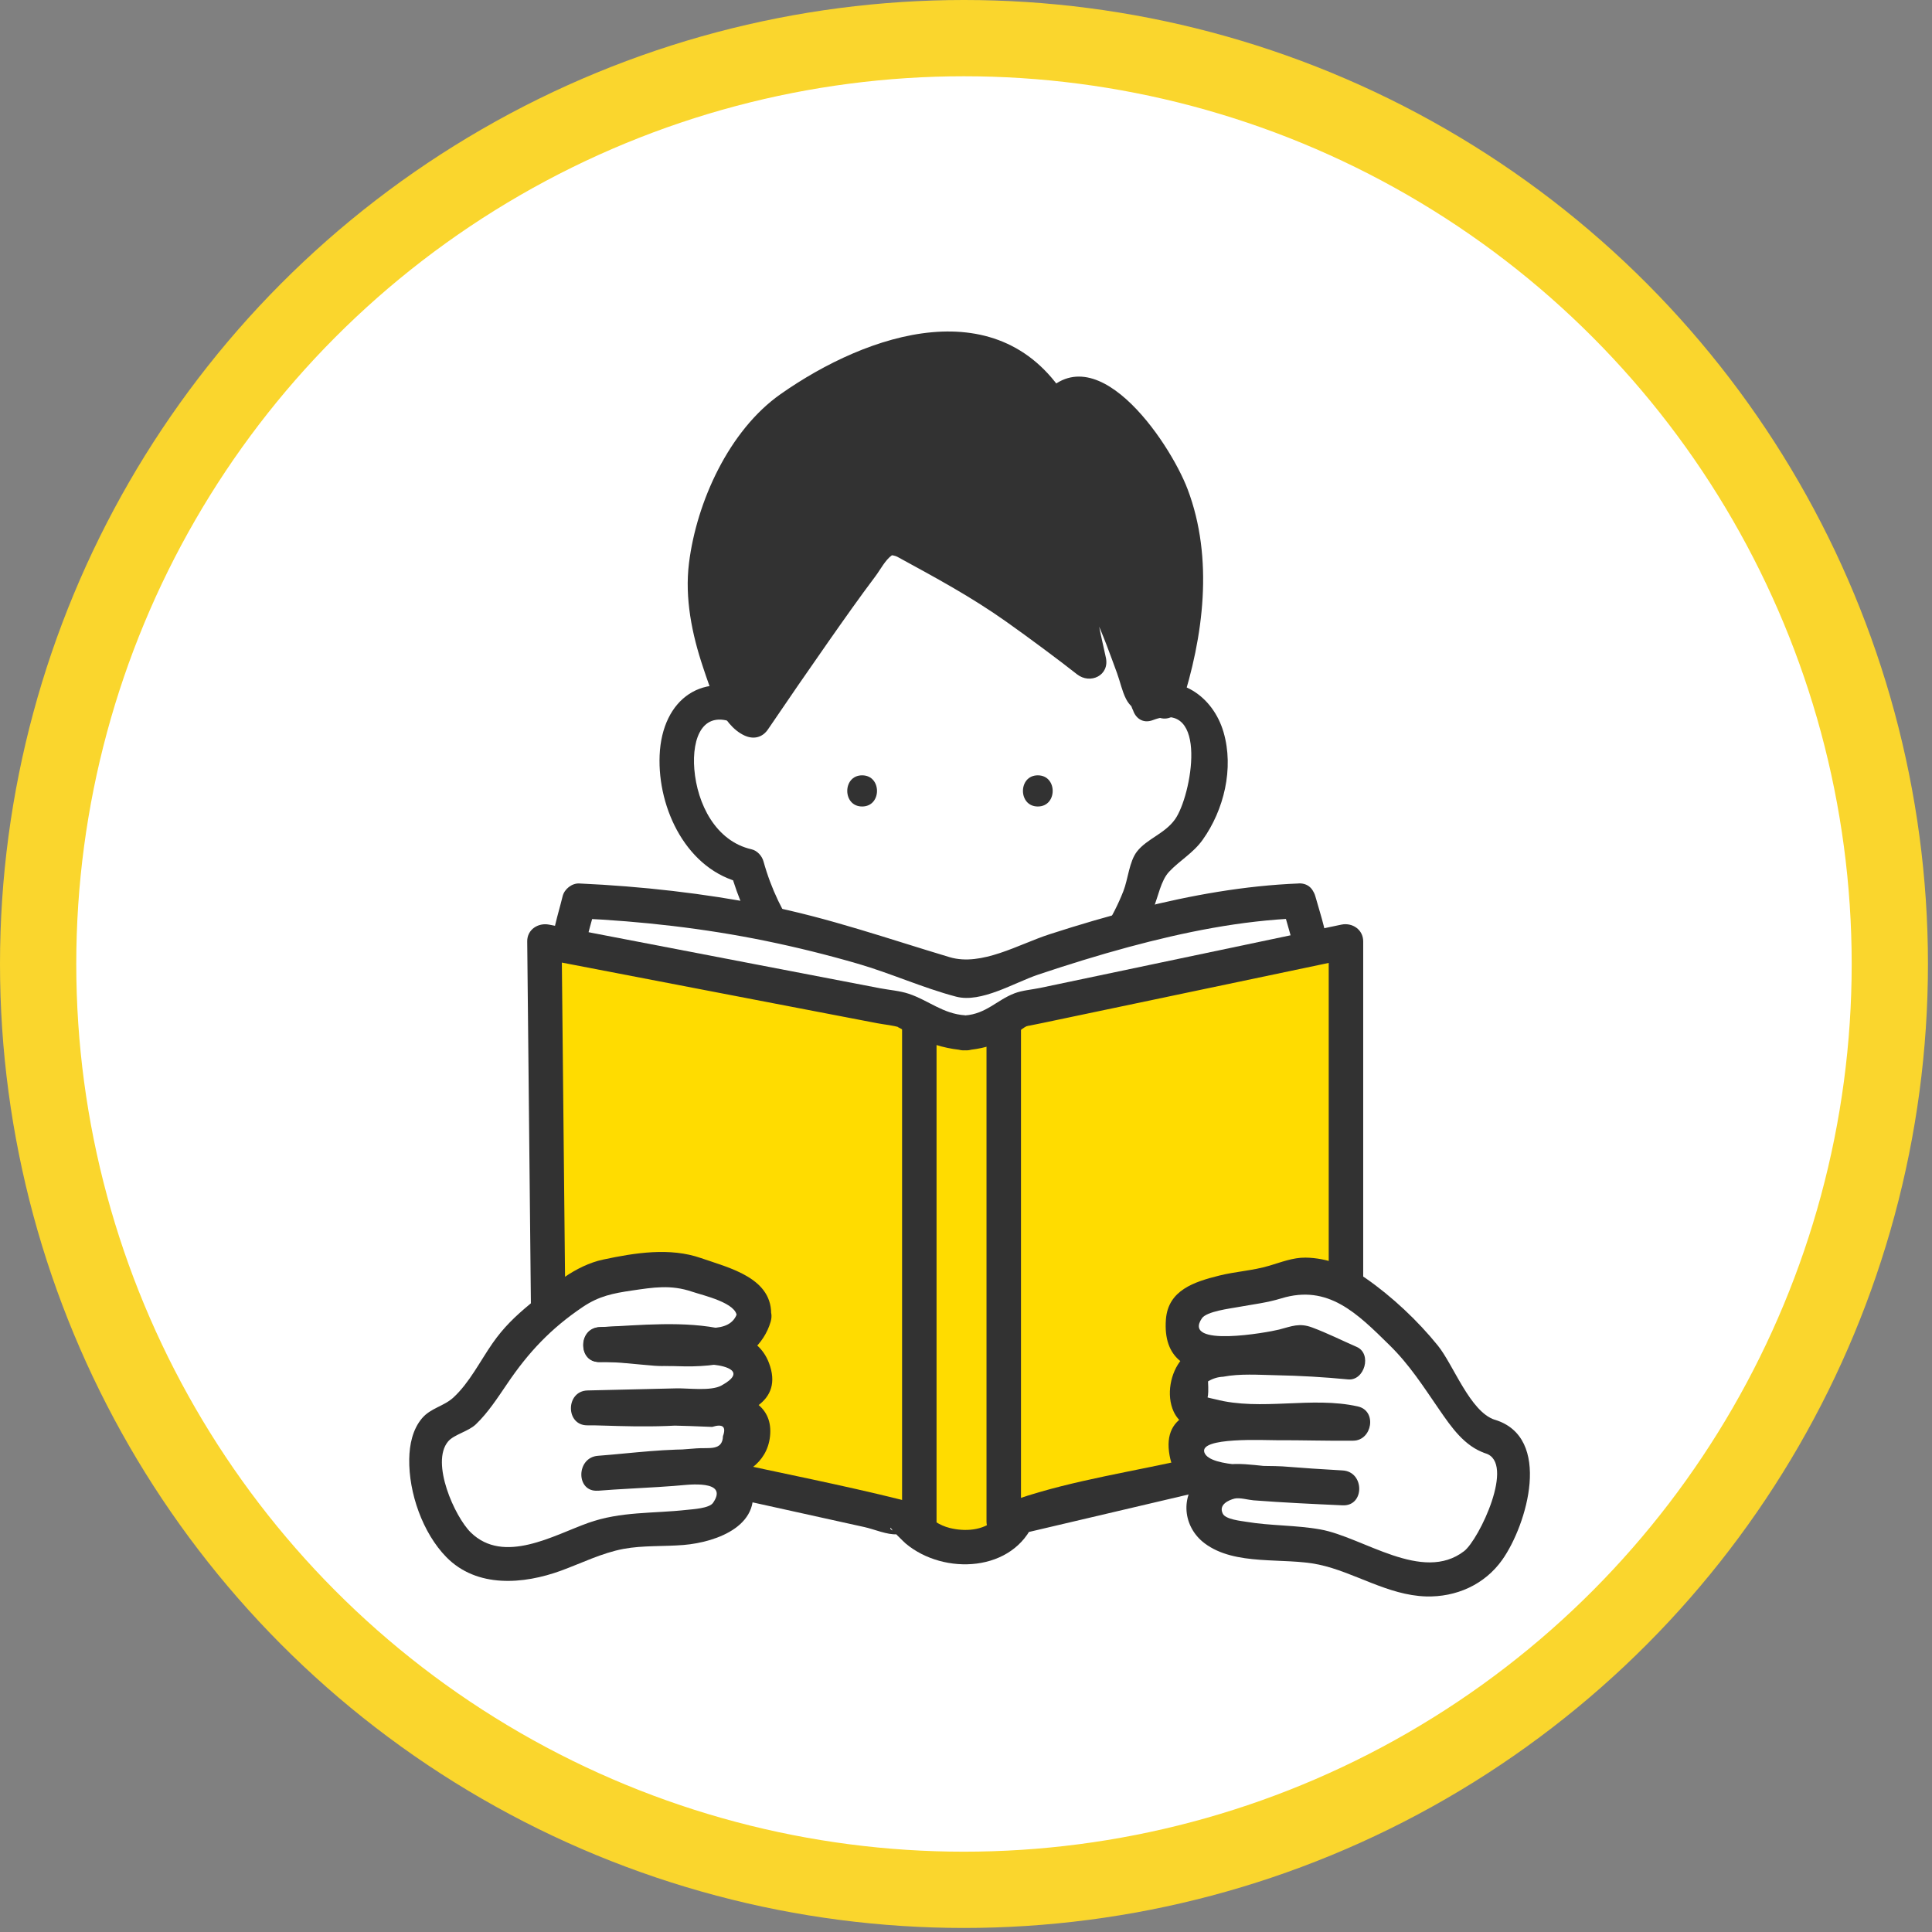 <svg width="152" height="152" viewBox="0 0 152 152" fill="none" xmlns="http://www.w3.org/2000/svg">
<rect x="0" y="0" width="152" height="152" fill="#808080" stroke="none"/>
<circle cx="75.841" cy="75.841" r="72.841" fill="white" stroke="#FAD62D" stroke-width="6"/>
<g clip-path="url(#clip0_634_9877)">
<path d="M90.341 55.333C89.224 46.647 91.204 40.057 84.255 39.695C81.565 39.554 64.031 39.147 61.576 40.23C56.942 42.275 59.401 49.492 58.759 55.831C51.163 51.806 51.656 66.794 58.764 68.144C63.484 86.068 86.109 85.762 90.521 67.824C94.098 66.214 96.073 61.439 94.88 57.688C94.233 55.831 92.199 54.386 90.345 55.328L90.341 55.333Z" fill="white"/>
<path d="M91.697 55.333C91.358 52.515 91.33 49.693 91.127 46.867C90.991 45.001 90.815 43.002 89.875 41.346C88.134 38.282 84.657 38.314 81.578 38.232C77.409 38.127 73.232 38.081 69.063 38.177C66.246 38.241 62.304 37.852 59.894 39.65C55.413 42.993 57.8 51.125 57.403 55.831L59.442 54.647C55.368 52.63 52.081 54.958 51.896 59.431C51.724 63.652 54.061 68.478 58.402 69.466L57.452 68.505C59.84 77.131 67.254 83.736 76.451 82.688C80.457 82.231 84.228 80.333 86.995 77.364C88.586 75.658 89.825 73.66 90.725 71.505C91.123 70.549 91.326 69.278 91.977 68.587C92.813 67.695 93.862 67.128 94.613 66.081C96.299 63.721 97.091 60.451 96.263 57.606C95.436 54.761 92.755 52.95 89.979 54.006C88.36 54.624 89.061 57.277 90.702 56.655C95.142 54.962 93.74 62.637 92.447 64.457C91.642 65.592 90.236 65.99 89.454 66.991C88.839 67.778 88.753 69.168 88.378 70.12C86.759 74.231 83.59 77.716 79.417 79.212C70.6 82.373 62.444 76.354 60.07 67.778C59.948 67.334 59.577 66.923 59.121 66.817C56.304 66.177 54.852 63.245 54.626 60.524C54.423 58.045 55.291 55.639 58.067 57.016C59.035 57.496 60.016 56.902 60.106 55.831C60.364 52.785 59.989 49.767 60.016 46.716C60.034 44.562 60.228 42.005 62.625 41.351C64.189 40.926 66.029 41.013 67.63 40.958C70.035 40.875 72.445 40.862 74.855 40.875C76.971 40.885 79.087 40.912 81.198 40.967C82.6 40.999 84.268 40.866 85.62 41.287C87.863 41.982 88.17 44.26 88.36 46.336C88.636 49.332 88.613 52.337 88.97 55.333C89.178 57.062 91.896 57.085 91.683 55.333H91.697Z" fill="#323232"/>
<path d="M67.828 60.999C66.268 60.999 66.268 63.451 67.828 63.451C69.388 63.451 69.388 60.999 67.828 60.999Z" fill="#323232"/>
<path d="M81.65 60.999C80.091 60.999 80.091 63.451 81.65 63.451C83.21 63.451 83.21 60.999 81.65 60.999Z" fill="#323232"/>
<path d="M82.875 32.258C77.132 21.99 64.391 30.548 61.651 32.505C58.912 34.463 55.304 41.369 55.439 46.236C55.548 50.036 57.732 56.225 59.251 56.677C59.251 56.677 67.005 45.229 69.356 42.54C71.097 40.546 85.691 52.081 85.691 52.081C85.691 52.081 83.688 43.29 84.344 43.473C87.097 45.902 89.901 54.638 89.901 54.638L91.619 55.163C91.619 55.163 94.503 46.382 92.745 40.985C91.682 35.519 85.474 28.096 82.87 32.263L82.875 32.258Z" fill="#323232"/>
<path d="M84.047 31.568C78.784 22.667 68.286 26.175 61.404 31.014C57.362 33.859 54.808 39.467 54.206 44.301C53.863 47.059 54.437 49.89 55.314 52.502C55.902 54.253 56.752 57.03 58.574 57.867C59.279 58.191 59.98 58.04 60.428 57.373C61.997 55.058 63.584 52.758 65.184 50.471C66.396 48.742 67.612 47.013 68.883 45.325C69.249 44.836 69.656 44.049 70.158 43.697C70.659 43.345 70.076 43.674 70.017 43.679C70.176 43.665 70.46 43.729 70.61 43.812C73.549 45.417 76.392 46.944 79.155 48.902C80.927 50.155 83.382 51.98 84.734 53.05C85.77 53.865 87.325 53.147 86.999 51.715C86.733 50.549 86.484 49.382 86.249 48.207C86.077 47.356 85.91 46.505 85.774 45.65C85.72 45.316 85.725 44.905 85.616 44.584C85.177 43.272 86.534 44.438 84.707 44.795L83.387 44.443C85.643 46.597 86.828 50.096 87.886 52.968C88.125 53.618 88.279 54.386 88.596 54.999C89.143 56.065 90.187 56.156 91.263 56.481C91.991 56.7 92.705 56.215 92.931 55.52C94.69 50.096 95.495 43.935 93.438 38.497C92.018 34.737 85.901 25.681 81.705 31.563C80.683 32.999 83.034 34.367 84.047 32.949C85.422 31.023 88.302 34.865 89.016 35.89C90.472 37.985 91.453 40.455 91.828 42.993C92.398 46.853 91.507 51.116 90.314 54.793L91.982 53.833L90.264 53.307L91.213 54.267C90.585 52.323 89.839 50.411 89.02 48.541C88.32 46.949 86.434 41.863 84.174 42.119C81.23 42.453 84.006 50.745 84.391 52.442L86.656 51.107C84.477 49.387 82.252 47.731 79.978 46.144C77.319 44.287 73.969 41.493 70.664 41.008C69.213 40.793 68.543 41.365 67.675 42.458C66.405 44.059 65.22 45.733 64.036 47.402C62.019 50.242 60.039 53.105 58.086 55.987L59.939 55.493C58.551 54.857 57.932 51.907 57.561 50.572C56.915 48.271 56.566 45.98 57.055 43.615C57.851 39.741 59.858 35.337 63.204 33.091C68.724 29.377 77.374 25.631 81.705 32.954C82.6 34.468 84.947 33.091 84.047 31.568Z" fill="#323232"/>
<path d="M102.178 70.879C94.785 71.107 85.697 73.627 76.004 77.245C65.51 73.211 55.644 71.299 45.571 70.879L44.721 74.373L45.078 102.359C45.1 103.956 46.226 105.332 47.822 105.707L75.443 112.225L100.536 105.639C102.105 105.227 103.195 103.841 103.195 102.259L103.132 74.277L102.178 70.883V70.879Z" fill="white"/>
<path d="M102.177 69.507C97.922 69.676 93.718 70.43 89.594 71.469C87.234 72.063 84.901 72.749 82.586 73.499C80.145 74.286 77.224 76.052 74.715 75.306C69.868 73.856 65.179 72.205 60.197 71.226C55.373 70.279 50.48 69.731 45.57 69.507C44.992 69.479 44.399 69.95 44.264 70.513C43.906 71.981 43.391 73.449 43.373 74.968C43.346 76.834 43.423 78.704 43.445 80.57C43.518 86.374 43.594 92.178 43.667 97.983C43.712 101.678 43.224 105.84 47.686 107.08C51.945 108.264 56.322 109.115 60.622 110.13C65.256 111.223 69.877 112.417 74.529 113.414C75.379 113.597 75.981 113.496 76.817 113.282C78.91 112.733 81.004 112.184 83.093 111.635C88.369 110.249 93.641 108.863 98.917 107.482C100.355 107.102 101.901 106.851 103.027 105.776C104.506 104.367 104.551 102.611 104.546 100.74L104.506 82.496C104.501 80.095 104.497 77.694 104.487 75.288C104.487 73.618 103.931 72.118 103.484 70.513C103.009 68.816 100.387 69.539 100.866 71.245C101.146 72.246 101.458 73.243 101.711 74.249C101.861 74.84 101.757 74.204 101.775 74.364C101.793 74.556 101.779 74.762 101.775 74.949C101.734 76.724 101.784 78.508 101.788 80.282C101.802 85.793 101.811 91.305 101.824 96.816C101.824 98.463 101.942 100.15 101.833 101.797C101.725 103.443 100.848 104.097 99.424 104.509C94.952 105.808 90.404 106.878 85.9 108.058L78.449 110.016C77.391 110.295 76.089 110.437 75.09 110.899C75.678 110.624 75.972 110.986 75.103 110.739C74.389 110.533 73.652 110.395 72.929 110.226C70.645 109.687 68.362 109.147 66.079 108.612C61.024 107.418 55.969 106.229 50.914 105.035C49.911 104.797 48.726 104.688 47.79 104.23C46.068 103.389 46.416 101.463 46.398 99.849L46.172 82.386L46.081 75.48C46.081 75.26 46.126 73.993 46.036 74.67C46.19 73.522 46.597 72.37 46.868 71.245L45.561 72.251C50.503 72.48 55.409 73.037 60.26 74.03C62.683 74.528 65.089 75.123 67.467 75.814C70.076 76.568 72.608 77.725 75.225 78.412C77.201 78.928 79.783 77.314 81.691 76.674C84.038 75.887 86.398 75.155 88.785 74.51C93.166 73.33 97.629 72.425 102.173 72.246C103.913 72.178 103.922 69.433 102.173 69.502L102.177 69.507Z" fill="#323232"/>
<path d="M75.934 81.252C73.737 81.252 71.246 79.528 71.246 79.528L42.834 74.067L43.232 113.263L71.246 119.456C71.246 119.456 72.688 121.72 75.934 121.72C79.181 121.72 80.067 119.323 80.067 119.323L105.893 113.259V74.062L80.067 79.486C80.067 79.486 78.127 81.252 75.934 81.252Z" fill="#FFDC00"/>
<path d="M75.936 79.88C74.181 79.765 73.046 78.7 71.491 78.183C70.79 77.95 69.972 77.89 69.249 77.753L59.614 75.901C54.143 74.849 48.667 73.797 43.197 72.745C42.351 72.58 41.469 73.12 41.479 74.067C41.596 85.501 41.714 96.935 41.827 108.369C41.845 110.002 41.858 111.635 41.877 113.263C41.881 113.84 42.292 114.457 42.871 114.585C48.048 115.728 53.23 116.876 58.406 118.02C61.612 118.729 64.818 119.438 68.028 120.147C68.76 120.307 69.818 120.769 70.569 120.709C71.441 120.636 69.759 120.453 70.094 120.183C70.004 120.256 71.188 121.382 71.26 121.441C74.267 123.957 79.76 123.705 81.379 119.689L80.43 120.65C89.038 118.628 97.647 116.607 106.255 114.585C106.834 114.448 107.25 113.844 107.25 113.263V74.067C107.25 73.129 106.387 72.566 105.532 72.745C100.568 73.788 95.608 74.83 90.643 75.873C87.704 76.491 84.766 77.108 81.827 77.726C81.189 77.858 80.439 77.913 79.824 78.146C78.422 78.681 77.599 79.761 75.931 79.889C74.263 80.017 74.186 82.766 75.931 82.633C77.129 82.542 78.196 82.272 79.263 81.695C79.661 81.481 80.041 81.238 80.403 80.964C80.918 80.575 81.325 80.593 80.439 80.817C80.936 80.689 81.451 80.607 81.953 80.497C84.874 79.884 87.795 79.272 90.716 78.659C95.897 77.57 101.074 76.481 106.255 75.397L104.537 74.076V113.272L105.532 111.951C101.666 112.856 97.801 113.766 93.939 114.672C89.382 115.742 84.49 116.428 80.05 117.933C79.39 118.157 79.213 118.4 78.757 118.971C79.087 118.56 78.345 119.483 78.259 119.566C77.337 120.435 75.895 120.503 74.728 120.215C72.992 119.781 72.517 118.395 70.908 117.992C66.215 116.822 61.445 115.898 56.72 114.855C52.343 113.885 47.967 112.92 43.59 111.951L44.585 113.272C44.467 101.838 44.35 90.404 44.237 78.97C44.218 77.337 44.205 75.704 44.187 74.076L42.469 75.397C48.089 76.477 53.704 77.556 59.324 78.64C62.557 79.262 65.785 79.884 69.018 80.502C69.606 80.616 70.275 80.662 70.844 80.854C70.456 80.726 70.673 80.826 70.921 80.955C71.396 81.197 71.844 81.476 72.328 81.7C73.485 82.235 74.656 82.546 75.931 82.633C77.672 82.748 77.667 80.003 75.931 79.889L75.936 79.88Z" fill="#323232"/>
<path d="M70.971 80.973V119.689C70.971 121.455 73.683 121.459 73.683 119.689V80.973C73.683 79.208 70.971 79.203 70.971 80.973Z" fill="#323232"/>
<path d="M77.613 80.973V119.689C77.613 121.455 80.326 121.459 80.326 119.689V80.973C80.326 79.208 77.613 79.203 77.613 80.973Z" fill="#323232"/>
<path d="M59.306 103.617C59.694 101.541 56.882 101.216 55.575 100.622C52.849 99.378 51.334 99.904 49.648 100.16C46.998 100.585 46.804 99.954 41.139 104.848C39.805 106 37.124 111.457 35.288 111.836C32.015 112.513 33.869 120.051 36.681 122.068C41.803 125.114 45.746 120.06 50.869 120.357C52.781 120.074 57.077 120.622 57.786 118.098C57.99 117.375 57.746 116.538 57.185 116.044C56.43 115.376 55.318 115.386 54.314 115.436C51.882 115.559 49.454 115.715 47.03 115.902C49.757 115.697 52.483 115.491 55.209 115.285C56.308 115.203 57.479 115.093 58.356 114.416C59.233 113.739 59.613 112.28 58.817 111.507C58.324 111.027 57.583 110.963 56.9 110.926C53.337 110.748 49.775 110.688 46.207 110.757C49.119 110.688 52.031 110.62 54.942 110.551C56.141 110.524 57.438 110.46 58.37 109.7C60.576 107.903 58.465 106.435 56.615 105.913C53.627 106.609 49.024 105.685 47.193 105.776C49.933 105.639 52.677 105.616 55.422 105.708C55.765 105.721 56.186 105.79 56.62 105.913C57.022 105.822 57.398 105.698 57.732 105.543C58.555 105.15 59.138 104.541 59.31 103.613L59.306 103.617Z" fill="white"/>
<path d="M60.663 103.617C60.871 100.558 57.426 99.771 55.151 98.98C52.705 98.124 49.952 98.564 47.465 99.094C45.241 99.565 43.428 101.166 41.718 102.579C40.534 103.558 39.621 104.432 38.748 105.685C37.776 107.08 36.931 108.79 35.673 109.947C34.914 110.647 33.888 110.771 33.2 111.585C32.459 112.463 32.215 113.661 32.197 114.786C32.151 117.448 33.25 120.6 35.117 122.507C37.523 124.958 41.194 124.647 44.137 123.573C45.765 122.978 47.348 122.178 49.061 121.857C50.594 121.574 52.221 121.679 53.781 121.551C56.431 121.331 60.211 119.95 59.022 116.456C58.452 114.782 56.879 114.128 55.242 114.055C52.543 113.931 49.73 114.329 47.04 114.535C45.309 114.668 45.295 117.412 47.04 117.279C50.187 117.041 53.429 117 56.548 116.515C58.474 116.213 60.346 115.152 60.581 113.007C60.839 110.656 58.904 109.723 56.915 109.563C53.374 109.284 49.771 109.339 46.222 109.394V112.138C48.781 112.079 62.851 113.414 60.495 107.222C59.632 104.958 57.141 104.583 55.124 104.761C52.475 104.999 49.852 104.368 47.207 104.413V107.158C48.853 107.08 50.494 107.034 52.145 107.034C53.623 107.034 55.188 107.354 56.634 107.295C58.542 107.212 60.116 105.753 60.631 103.988C61.147 102.222 58.511 101.564 58.013 103.256C57.475 105.104 54.776 104.317 53.379 104.299C51.322 104.272 49.265 104.322 47.207 104.413C45.471 104.496 45.453 107.185 47.207 107.158C48.636 107.135 50.06 107.345 51.485 107.45C53.04 107.565 54.722 107.222 56.232 107.382C57.001 107.464 58.805 107.88 56.761 109.005C55.929 109.463 54.134 109.207 53.212 109.229C50.883 109.284 48.555 109.339 46.226 109.394C44.486 109.435 44.477 112.166 46.226 112.138C47.976 112.111 49.789 112.102 51.575 112.129C52.466 112.143 53.356 112.166 54.247 112.193C54.839 112.211 55.436 112.234 56.029 112.262C56.865 112.001 57.15 112.243 56.879 112.989C56.847 114.174 55.753 113.872 54.812 113.949C53.994 114.013 53.175 114.073 52.357 114.137C50.585 114.27 48.812 114.407 47.04 114.539V117.284C49.197 117.119 51.353 116.968 53.515 116.858C54.03 116.831 57.389 116.374 56.096 118.24C55.793 118.674 54.487 118.738 54.039 118.788C51.381 119.086 48.853 118.898 46.281 119.813C43.559 120.783 39.648 123.106 37.044 120.572C35.778 119.337 33.865 115.075 35.248 113.414C35.71 112.856 36.849 112.628 37.446 112.051C38.404 111.132 39.16 109.957 39.906 108.864C41.578 106.389 43.342 104.514 45.855 102.822C47.135 101.962 48.238 101.751 49.717 101.532C51.403 101.285 52.778 101.056 54.446 101.623C55.282 101.907 58.041 102.515 57.964 103.617C57.842 105.378 60.554 105.374 60.676 103.617H60.663Z" fill="#323232"/>
<path d="M47.194 105.785C49.025 105.694 53.628 106.613 56.616 105.923C56.182 105.799 55.766 105.73 55.418 105.717C52.678 105.625 49.929 105.648 47.19 105.785H47.194Z" fill="white"/>
<path d="M47.193 107.157C50.489 107.089 53.681 107.898 56.977 107.244C58.293 106.984 58.248 104.889 56.977 104.596C53.876 103.887 50.345 104.262 47.193 104.413C45.457 104.496 45.444 107.24 47.193 107.157C50.069 107.02 53.433 106.599 56.254 107.244V104.596C53.238 105.195 50.218 104.345 47.193 104.413C45.448 104.45 45.444 107.194 47.193 107.157Z" fill="#323232"/>
<path d="M117.233 113.021C115.398 112.641 112.97 107.569 111.731 106.311C106.848 101.372 105.804 100.777 103.154 100.352C101.468 100.096 100.658 101.134 97.679 101.413C96.277 101.546 93.379 102.465 93.216 103.087C92.841 104.518 93.121 106.023 93.958 106.307C96.983 107.327 102.349 105.538 102.349 105.538L106.052 107.157C106.052 107.157 99.212 106.476 95.445 107.039C93.962 107.263 93.117 108.566 93.506 110.35C93.989 112.559 104.732 111.498 106.464 111.978C104.908 112.006 97.38 111.759 94.509 112.239C92.276 112.614 93.487 115.884 94.79 116.099C98.036 116.639 105.627 117.055 105.627 117.055C105.627 117.055 98.796 116.749 97.123 116.524C95.088 116.346 93.492 119.031 95.721 120.44C96.897 121.185 99.067 121.144 101.648 121.533C106.771 121.24 110.714 126.294 115.836 123.243C118.649 121.226 120.502 113.689 117.229 113.012L117.233 113.021Z" fill="white"/>
<path d="M117.595 111.699C115.65 111.054 114.362 107.395 113.119 105.858C111.541 103.906 109.515 102.003 107.449 100.567C106.092 99.624 104.379 98.961 102.715 98.943C101.711 98.934 100.803 99.304 99.853 99.583C98.56 99.968 97.226 100.032 95.924 100.356C93.962 100.846 91.9 101.5 91.728 103.809C91.498 106.869 93.36 107.949 96.109 107.999C97.384 108.022 98.673 107.83 99.921 107.583C100.228 107.523 102.349 107.276 102.543 106.92C102.512 106.974 101.313 106.352 102.105 106.92C102.367 107.107 102.837 107.24 103.126 107.363L105.374 108.342L106.056 105.785C103.081 105.497 100.043 105.314 97.059 105.506C95.558 105.602 94.011 105.717 92.972 106.942C92.076 107.994 91.746 109.764 92.334 111.05C93.256 113.076 96.498 113.048 98.338 113.14C100.83 113.263 103.674 112.751 106.111 113.3L106.472 110.606C103.443 110.633 100.414 110.501 97.38 110.629C94.975 110.729 91.552 110.867 91.972 114.215C92.366 117.366 95.038 117.563 97.592 117.823C100.147 118.084 102.95 118.281 105.631 118.432V115.687C103.832 115.605 102.037 115.518 100.242 115.404C98.289 115.285 95.996 114.663 94.409 116.181C92.822 117.7 93.058 120.128 94.771 121.418C97.19 123.239 100.988 122.502 103.768 123.097C106.549 123.691 109.176 125.507 112.187 125.599C114.561 125.667 116.803 124.675 118.187 122.722C120.14 119.964 122.17 113.067 117.595 111.695C115.917 111.191 115.203 113.84 116.871 114.343C119.254 115.056 116.369 121.121 115.189 122.036C111.902 124.565 107.241 120.933 103.886 120.33C101.96 119.982 99.98 120.051 98.044 119.726C97.638 119.657 96.439 119.543 96.209 119.099C95.838 118.381 96.67 118.015 97.131 117.901C97.525 117.805 98.212 118.006 98.619 118.038C100.952 118.217 103.294 118.326 105.631 118.432C107.381 118.509 107.367 115.783 105.631 115.687C104.049 115.6 102.471 115.491 100.893 115.367C99.776 115.28 95.205 115.514 94.757 114.279C94.31 113.044 99.523 113.314 100.418 113.309C102.435 113.3 104.451 113.369 106.468 113.346C107.96 113.332 108.358 110.995 106.829 110.652C103.176 109.833 99.252 111.036 95.599 110.085C95.323 110.011 94.907 109.975 94.69 109.769C94.993 110.364 95.11 110.002 95.042 108.68C95.413 108.456 95.811 108.333 96.227 108.315C97.552 108.058 99.039 108.168 100.382 108.196C102.276 108.232 104.171 108.342 106.056 108.525C107.358 108.653 107.964 106.503 106.739 105.968C105.514 105.433 104.429 104.884 103.24 104.441C102.222 104.061 101.648 104.34 100.626 104.605C99.749 104.829 92.972 106.051 94.559 103.718C94.934 103.169 96.778 102.95 97.416 102.831C98.573 102.62 99.677 102.497 100.807 102.149C104.492 101.024 106.771 103.325 109.312 105.822C110.912 107.391 111.975 109.078 113.241 110.912C114.19 112.289 115.225 113.794 116.867 114.338C118.508 114.882 119.24 112.239 117.59 111.69L117.595 111.699Z" fill="#323232"/>
</g>
<defs>
<clipPath id="clip0_634_9877">
<rect width="88.175" height="99.524" fill="white" transform="translate(32.191 26.079)"/>
</clipPath>
</defs>
</svg>
